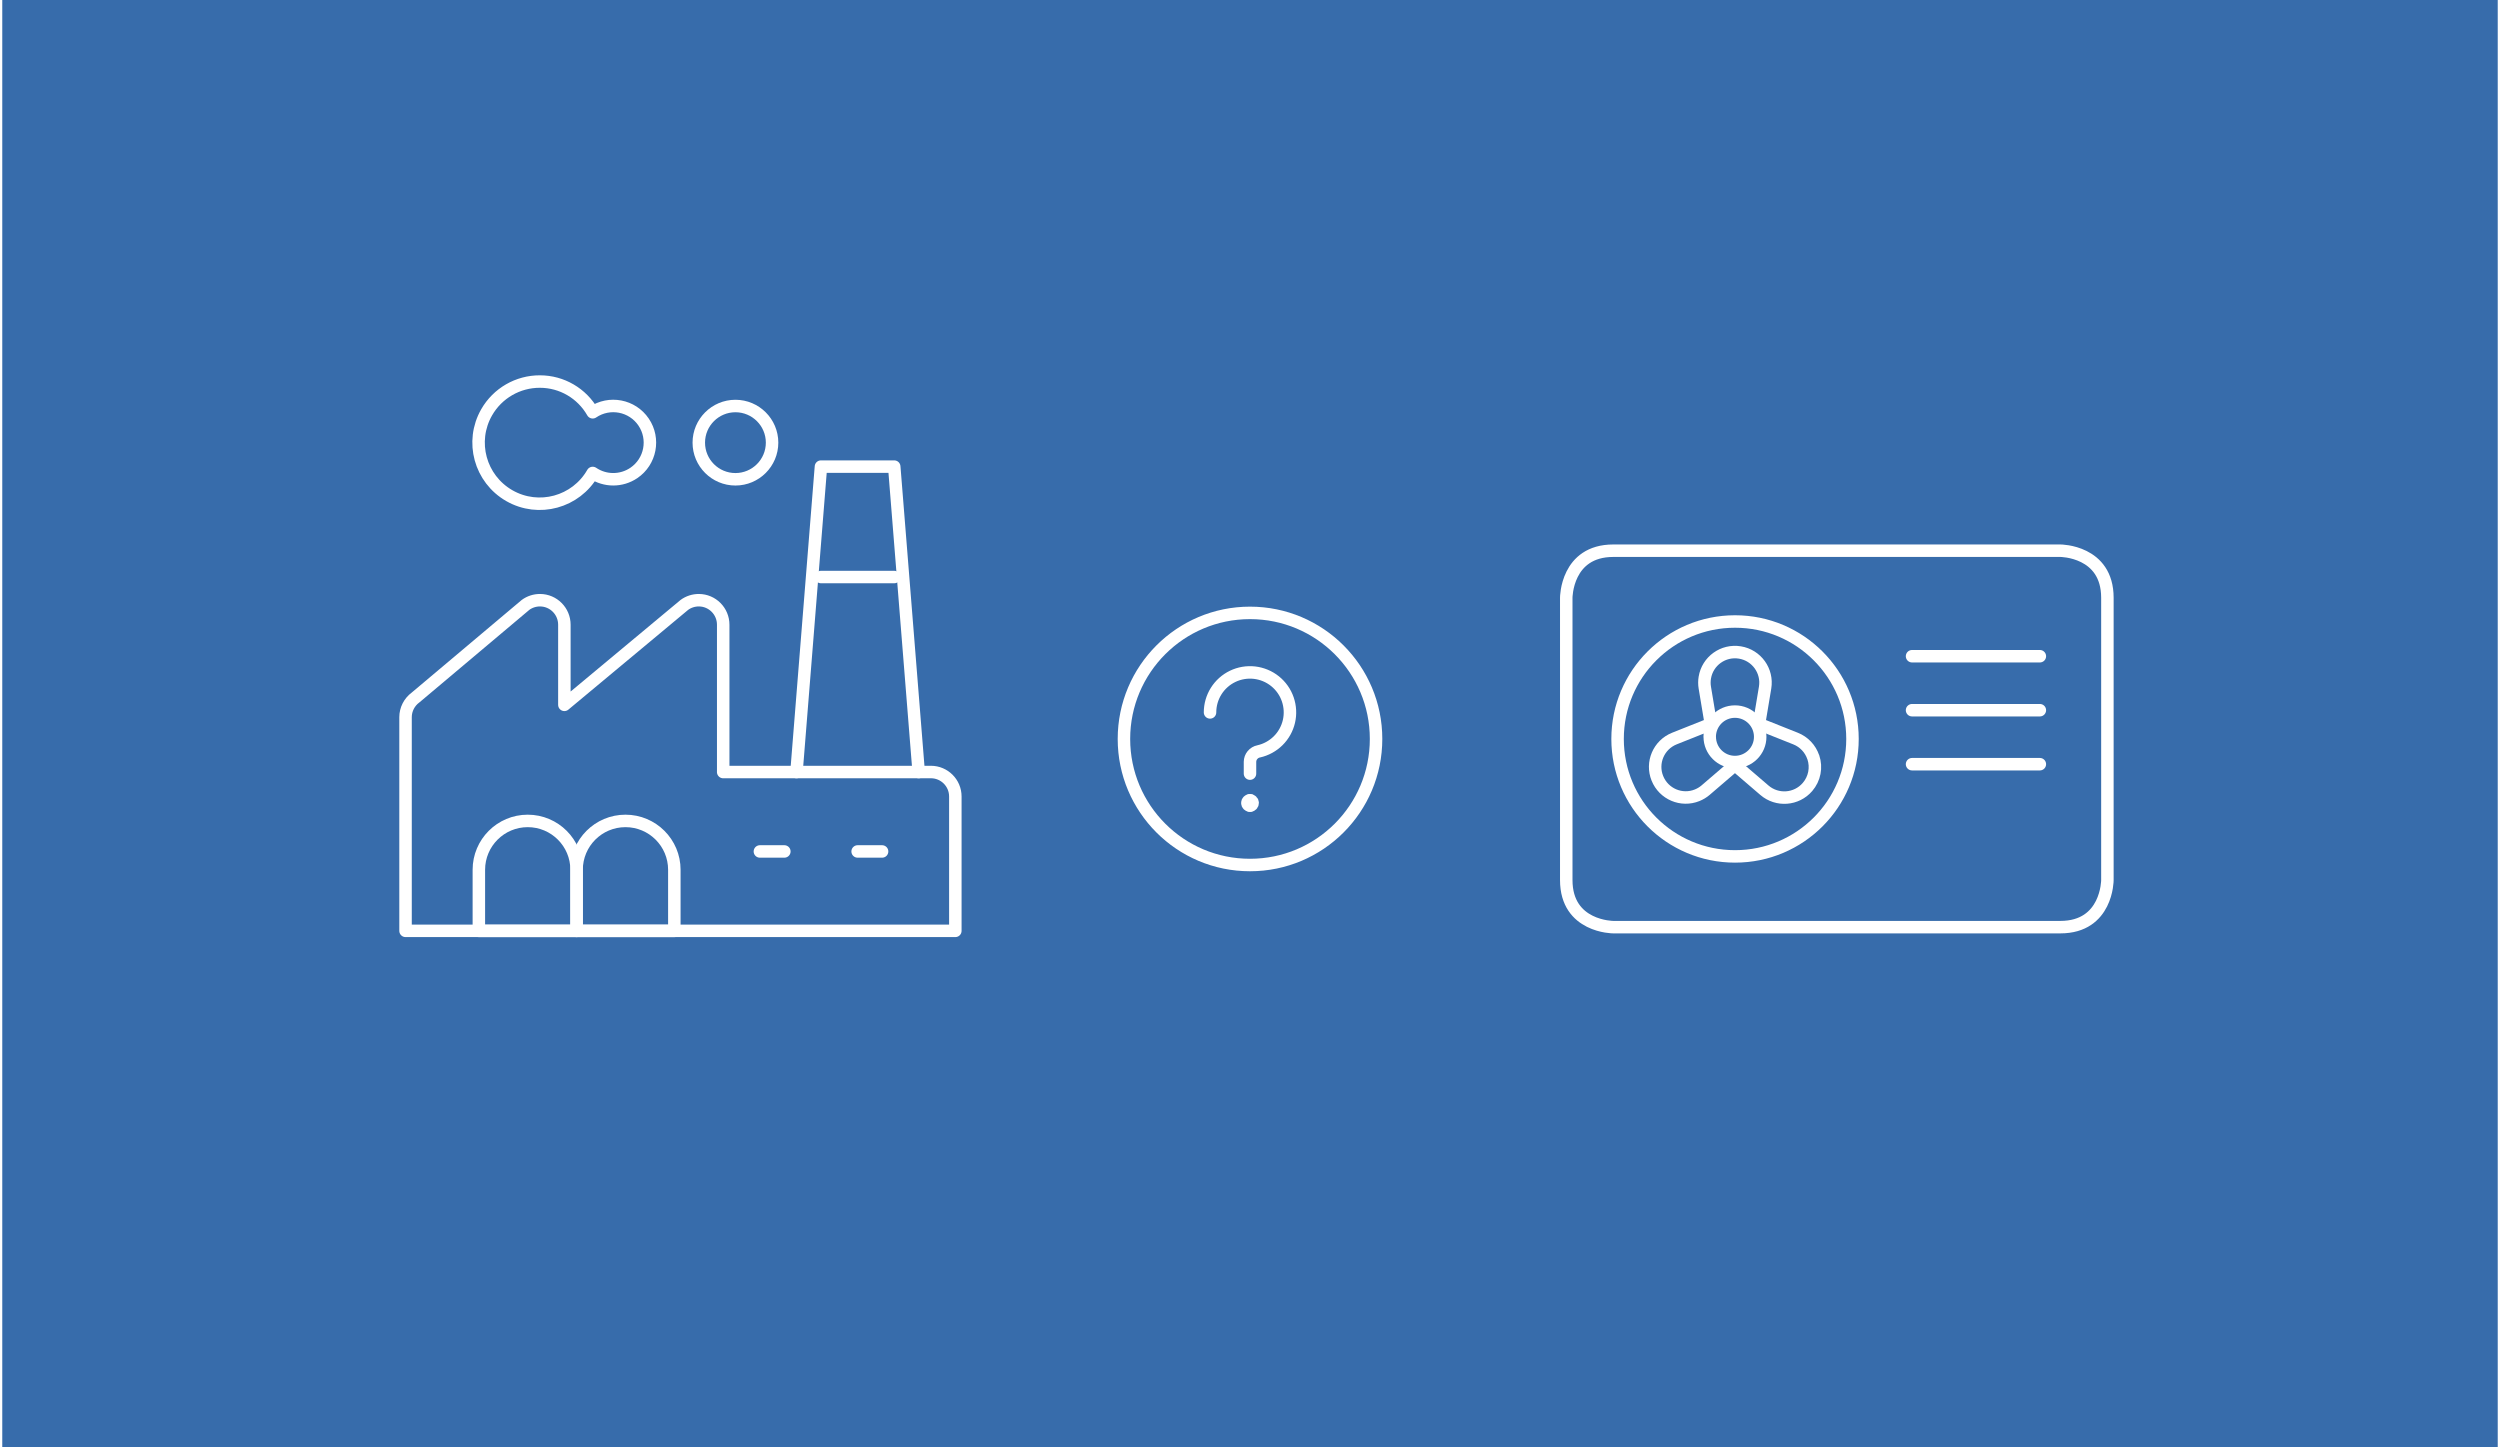 <svg xmlns="http://www.w3.org/2000/svg" id="Ebene_1" data-name="Ebene 1" width="380" height="220" viewBox="0.0 13.0 600.0 348.0">
  <defs>
    <style>
      .cls-1 {
        fill: #376cab;
      }

      .cls-2 {
        fill: none;
        stroke: #fff;
        stroke-linecap: round;
        stroke-linejoin: round;
        stroke-width: 3px;
      }
    </style>
  </defs>
  <rect class="cls-1" width="600" height="374" />
  <g>
    <path class="cls-2" d="M269.69,190.67c0,16.74,13.57,30.31,30.31,30.31s30.31-13.57,30.31-30.31-13.57-30.31-30.31-30.31-30.31,13.57-30.31,30.31" />
    <path class="cls-2" d="M290.39,184.29c0-1.81.51-3.59,1.47-5.12.96-1.53,2.34-2.77,3.97-3.55,1.63-.79,3.46-1.09,5.26-.89,1.8.21,3.51.92,4.92,2.05,1.41,1.13,2.48,2.64,3.07,4.36.59,1.71.69,3.56.28,5.32-.41,1.76-1.31,3.38-2.6,4.65-1.29,1.27-2.91,2.16-4.68,2.55-.58.11-1.1.43-1.48.88-.38.45-.59,1.03-.6,1.62v2.85" />
    <path class="cls-2" d="M300,206.7c-.35,0-.64-.29-.64-.64s.29-.64.64-.64" />
    <path class="cls-2" d="M300,206.7c.35,0,.64-.29.64-.64s-.29-.64-.64-.64" />
  </g>
  <g>
    <g>
      <path class="cls-2" d="M387.35,145.41h107.49s11.31,0,11.31,11.31v67.89s0,11.31-11.31,11.31h-107.49s-11.31,0-11.31-11.31v-67.89s0-11.31,11.31-11.31" />
      <path class="cls-2" d="M388.38,190.67c0,15.6,12.64,28.24,28.24,28.24s28.24-12.64,28.24-28.24-12.64-28.24-28.24-28.24-28.24,12.64-28.24,28.24Z" />
      <path class="cls-2" d="M435.43,195.07c-.69-2.05-2.24-3.69-4.25-4.49l-8.79-3.5,1.46-8.76c.66-4.01-2.06-7.79-6.06-8.44-4.01-.66-7.79,2.06-8.44,6.06-.13.79-.13,1.59,0,2.38l1.46,8.76-8.79,3.5c-3.77,1.52-5.59,5.8-4.07,9.56,1.52,3.77,5.8,5.59,9.56,4.07.74-.3,1.42-.71,2.02-1.22l7.07-6.07,7.07,6.07c3.07,2.65,7.72,2.31,10.37-.77,1.7-1.97,2.23-4.69,1.4-7.15Z" />
      <path class="cls-2" d="M410.54,190.15c0,3.35,2.71,6.07,6.06,6.07,3.35,0,6.07-2.71,6.07-6.06h0c0-3.36-2.72-6.07-6.07-6.07-3.35,0-6.07,2.72-6.07,6.07h0" />
    </g>
    <line class="cls-2" x1="459.18" y1="170.78" x2="489.91" y2="170.78" />
    <line class="cls-2" x1="459.18" y1="183.76" x2="489.91" y2="183.76" />
    <line class="cls-2" x1="459.18" y1="196.74" x2="489.91" y2="196.74" />
  </g>
  <g>
    <path class="cls-2" d="M173.34,198.63v-35.43c0-3.24-2.62-5.88-5.86-5.89-1.25,0-2.47.39-3.48,1.13l-28.85,24.03v-19.27c0-3.24-2.62-5.88-5.86-5.89-1.25,0-2.47.39-3.48,1.13l-26.44,22.26c-1.51,1.11-2.41,2.87-2.41,4.74v51.37h132.19v-32.31c0-3.24-2.63-5.88-5.88-5.88h-49.94Z" />
    <path class="cls-2" d="M220.34,198.63l-5.88-73.44h-17.62l-5.88,73.44" />
    <path class="cls-2" d="M138.09,222.13c0-6.49-5.26-11.75-11.75-11.75s-11.75,5.26-11.75,11.75v14.69h23.5v-14.69Z" />
    <path class="cls-2" d="M161.59,222.13c0-6.49-5.26-11.75-11.75-11.75s-11.75,5.26-11.75,11.75v14.69h23.5v-14.69Z" />
    <path class="cls-2" d="M182.16,217.72h5.88" />
    <path class="cls-2" d="M205.66,217.72h5.88" />
    <path class="cls-2" d="M129.28,104.74c5.25,0,10.08,2.83,12.68,7.39,4.03-2.73,9.51-1.68,12.24,2.35,2.73,4.03,1.68,9.51-2.35,12.24-2.99,2.02-6.91,2.02-9.89,0-4.03,7.04-13,9.49-20.04,5.46s-9.49-13-5.46-20.04c2.63-4.6,7.53-7.42,12.82-7.4Z" />
    <path class="cls-2" d="M167.47,119.43c0,4.87,3.95,8.81,8.81,8.81s8.81-3.95,8.81-8.81-3.95-8.81-8.81-8.81-8.81,3.95-8.81,8.81" />
    <path class="cls-2" d="M196.84,151.74h17.62" />
  </g>
</svg>